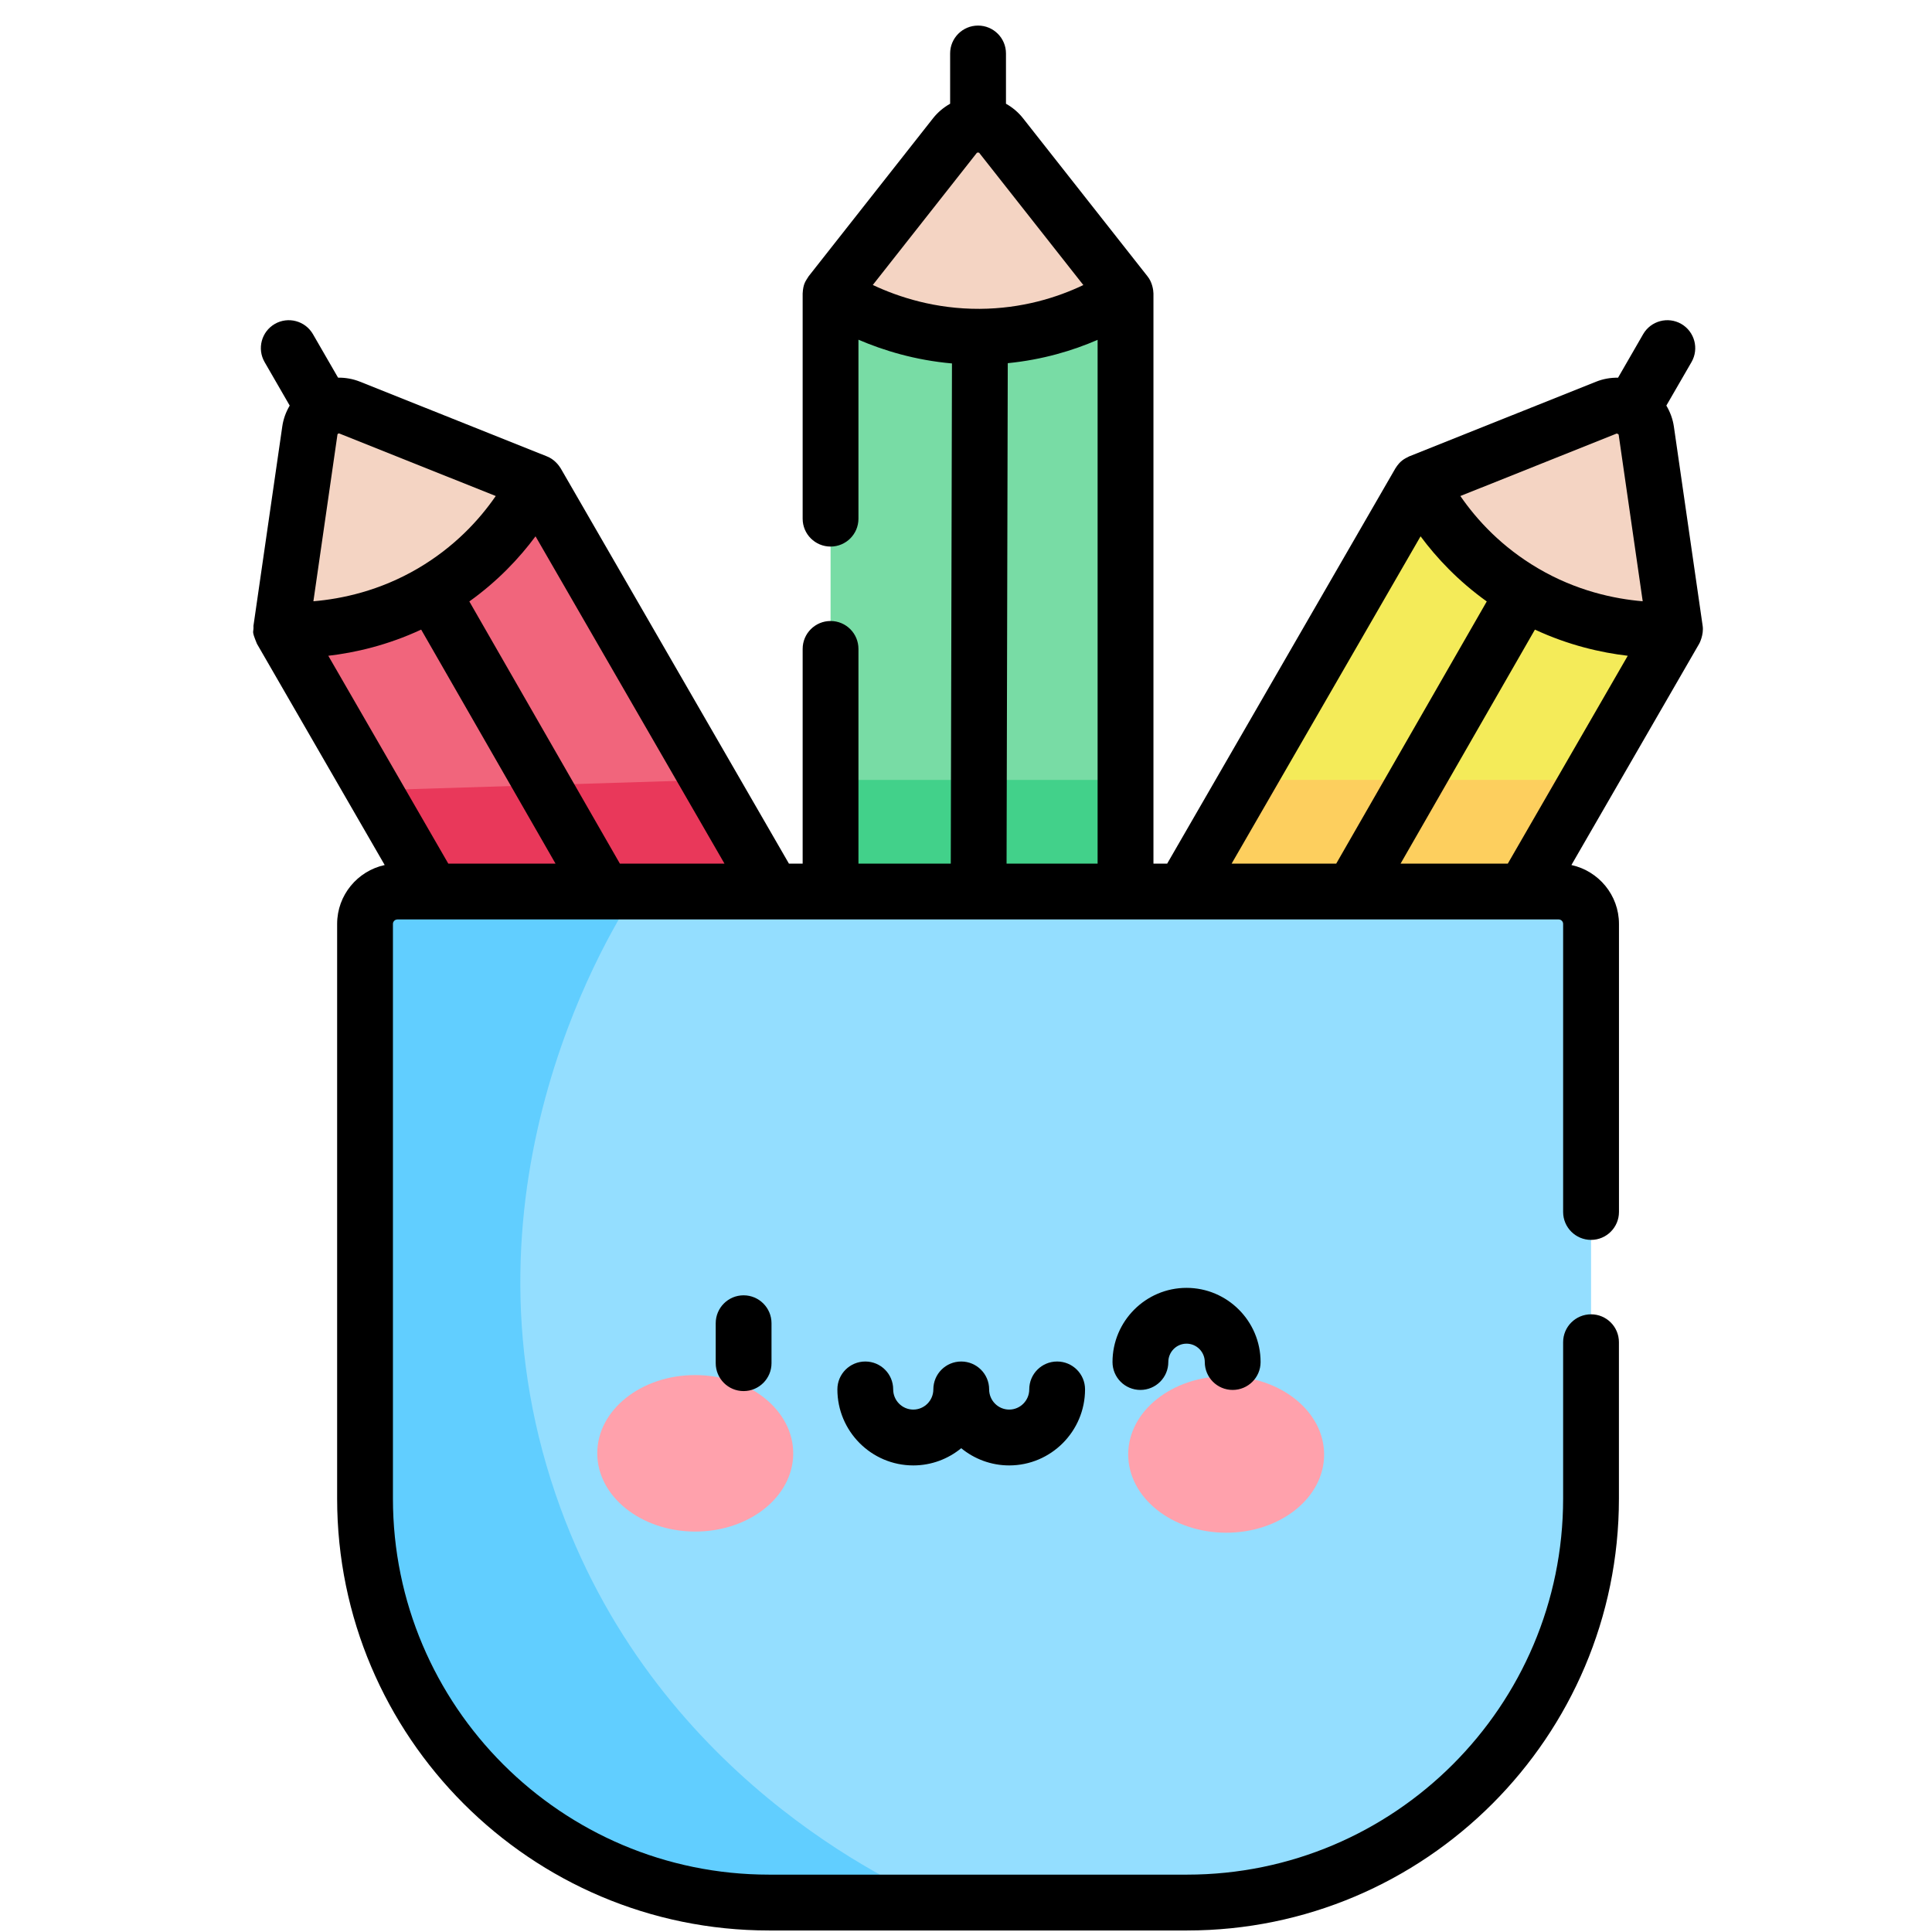 <?xml version="1.0" encoding="UTF-8"?> <svg xmlns="http://www.w3.org/2000/svg" width="42" height="42" viewBox="0 0 42 42" fill="none"> <g clip-path="url(#clip0_206_418)"> <path d="M24.468 24.338H18.056V6.382L20.762 2.945C21.016 2.621 21.508 2.621 21.762 2.945L24.468 6.382V24.338H24.468Z" fill="#78DCA5"></path> <path d="M18.056 16.955H24.468V24.338H18.056V16.955Z" fill="#42D18A"></path> <path d="M21.762 2.945C21.508 2.621 21.016 2.621 20.762 2.945L18.056 6.382C18.499 6.666 19.669 7.332 21.303 7.32C22.888 7.31 24.022 6.667 24.468 6.382L21.762 2.945Z" fill="#F4D4C3"></path> <path d="M20.641 26.035L15.088 29.241L6.11 13.691L6.735 9.362C6.794 8.954 7.22 8.709 7.602 8.861L11.663 10.485L20.641 26.035Z" fill="#F1657C"></path> <path d="M8.125 17.18L15.088 29.241L20.641 26.035L15.399 16.955L8.125 17.18Z" fill="#E9385A"></path> <path d="M9.392 12.88C10.759 12.078 11.42 10.955 11.663 10.485L7.602 8.861C7.22 8.708 6.794 8.954 6.735 9.361L6.11 13.691C6.637 13.715 7.983 13.707 9.392 12.88Z" fill="#F4D4C3"></path> <path d="M21.882 26.035L27.435 29.241L36.413 13.691L35.788 9.361C35.73 8.954 35.304 8.708 34.922 8.861L30.86 10.485L21.882 26.035Z" fill="#F4EB59"></path> <path d="M34.399 17.18C34.27 17.042 34.087 16.955 33.884 16.955H27.125L21.882 26.035L27.435 29.241L34.399 17.18Z" fill="#FDCF5E"></path> <path d="M35.788 9.361C35.73 8.954 35.304 8.708 34.922 8.861L30.86 10.485C31.103 10.955 31.764 12.078 33.132 12.88C34.541 13.707 35.887 13.715 36.413 13.691L35.788 9.361Z" fill="#F4D4C3"></path> <path d="M25.805 41.36H16.718C11.868 41.36 7.936 37.428 7.936 32.578V20.085C7.936 19.697 8.251 19.381 8.64 19.381H33.884C34.273 19.381 34.588 19.697 34.588 20.085V32.578C34.588 37.428 30.656 41.36 25.805 41.36Z" fill="#94DEFF"></path> <path d="M12.082 32.495C9.759 25.707 13.386 20.04 13.824 19.382C12.096 19.382 10.368 19.382 8.64 19.382C8.251 19.382 7.936 19.697 7.936 20.086V32.578C7.936 37.428 11.868 41.36 16.718 41.36H20.358C19.499 40.993 14.173 38.605 12.082 32.495Z" fill="#61CEFF"></path> <path d="M17.244 31.598C17.246 30.659 16.294 29.895 15.117 29.893C13.941 29.89 12.986 30.65 12.984 31.59C12.982 32.529 13.934 33.293 15.111 33.295C16.287 33.297 17.242 32.538 17.244 31.598Z" fill="#FFA1AC"></path> <path d="M28.785 31.623C28.787 30.684 27.835 29.92 26.659 29.918C25.483 29.916 24.528 30.675 24.526 31.615C24.524 32.554 25.476 33.318 26.652 33.32C27.828 33.323 28.784 32.563 28.785 31.623Z" fill="#FFA1AC"></path> <path d="M37.014 13.604L36.389 9.275C36.365 9.11 36.308 8.956 36.225 8.817L36.772 7.871C36.939 7.581 36.84 7.21 36.55 7.042C36.26 6.875 35.889 6.974 35.721 7.264L35.175 8.211C35.014 8.208 34.852 8.236 34.697 8.298L30.635 9.921C30.528 9.976 30.443 10.011 30.335 10.181L25.373 18.775H25.075V6.381C25.074 6.309 25.05 6.134 24.945 6.006L22.239 2.57C22.136 2.439 22.009 2.334 21.869 2.255V1.162C21.869 0.827 21.597 0.556 21.262 0.556C20.927 0.556 20.655 0.827 20.655 1.162V2.255C20.515 2.334 20.388 2.439 20.285 2.569L17.579 6.006C17.513 6.113 17.46 6.166 17.449 6.381V11.276C17.449 11.611 17.721 11.882 18.056 11.882C18.391 11.882 18.662 11.611 18.662 11.276V7.385C19.204 7.618 19.892 7.83 20.695 7.901L20.669 18.775H18.662V14.107C18.662 13.771 18.391 13.5 18.056 13.5C17.721 13.5 17.449 13.771 17.449 14.107V18.775H17.151L12.189 10.181C12.146 10.11 12.045 9.981 11.889 9.921L7.827 8.298C7.672 8.236 7.51 8.208 7.349 8.21L6.803 7.264C6.635 6.974 6.264 6.875 5.974 7.042C5.684 7.21 5.585 7.581 5.752 7.871L6.298 8.817C6.216 8.955 6.159 9.11 6.136 9.274L5.51 13.604C5.519 13.776 5.457 13.68 5.585 13.994L8.363 18.805C7.773 18.933 7.329 19.458 7.329 20.085L7.329 32.578C7.329 37.755 11.541 41.967 16.718 41.967H25.805C30.983 41.967 35.194 37.755 35.194 32.578V29.178C35.194 28.843 34.923 28.572 34.588 28.572C34.253 28.572 33.981 28.843 33.981 29.178V32.578C33.981 37.086 30.314 40.753 25.805 40.753H16.718C12.21 40.753 8.542 37.086 8.542 32.578V20.085C8.542 20.032 8.586 19.988 8.64 19.988H33.884C33.938 19.988 33.981 20.032 33.981 20.085V26.347C33.981 26.682 34.253 26.954 34.588 26.954C34.923 26.954 35.195 26.682 35.195 26.347V20.085C35.195 19.458 34.751 18.933 34.161 18.805L36.939 13.994C36.938 13.999 37.044 13.8 37.014 13.604ZM7.336 9.447C7.336 9.431 7.364 9.418 7.377 9.424L10.777 10.783C10.415 11.308 9.875 11.893 9.085 12.357C8.254 12.844 7.434 13.019 6.813 13.071L7.336 9.447ZM9.746 18.775L7.137 14.256C7.723 14.188 8.425 14.027 9.156 13.687L12.077 18.775L9.746 18.775ZM13.476 18.775L10.203 13.075C10.823 12.631 11.291 12.132 11.642 11.659L15.75 18.775H13.476ZM18.974 6.195L21.239 3.319C21.242 3.316 21.282 3.316 21.285 3.32L23.551 6.197C22.975 6.471 22.215 6.708 21.299 6.714C20.337 6.719 19.538 6.461 18.974 6.195ZM23.861 18.775H21.882L21.908 7.895C22.666 7.82 23.322 7.622 23.861 7.388V18.775ZM29.048 18.775H26.774L30.882 11.659C31.233 12.132 31.701 12.631 32.321 13.075L29.048 18.775ZM32.778 18.775H30.447L33.368 13.687C34.099 14.027 34.801 14.187 35.386 14.256L32.778 18.775ZM33.439 12.357C32.648 11.893 32.109 11.308 31.747 10.783L35.147 9.424C35.152 9.423 35.187 9.442 35.188 9.448L35.711 13.071C35.09 13.019 34.269 12.844 33.439 12.357ZM15.559 28.766V29.634C15.559 29.969 15.83 30.241 16.165 30.241C16.5 30.241 16.772 29.969 16.772 29.634V28.766C16.772 28.431 16.5 28.159 16.165 28.159C15.83 28.159 15.559 28.431 15.559 28.766ZM22.375 30.204C22.375 30.446 22.179 30.643 21.939 30.643C21.698 30.643 21.503 30.446 21.503 30.204C21.503 29.869 21.231 29.598 20.896 29.598C20.561 29.598 20.29 29.869 20.29 30.204C20.29 30.446 20.094 30.643 19.854 30.643C19.613 30.643 19.417 30.446 19.417 30.204C19.417 29.869 19.146 29.598 18.811 29.598C18.476 29.598 18.204 29.869 18.204 30.204C18.204 31.115 18.944 31.857 19.854 31.857C20.249 31.857 20.612 31.716 20.896 31.483C21.18 31.716 21.544 31.857 21.939 31.857C22.848 31.857 23.588 31.115 23.588 30.204C23.588 29.869 23.316 29.598 22.981 29.598C22.646 29.598 22.375 29.869 22.375 30.204ZM24.185 29.61C24.185 29.945 24.456 30.216 24.791 30.216C25.126 30.216 25.398 29.945 25.398 29.61C25.398 29.389 25.576 29.21 25.794 29.21C26.013 29.21 26.191 29.389 26.191 29.61C26.191 29.945 26.462 30.216 26.797 30.216C27.132 30.216 27.404 29.945 27.404 29.61C27.404 28.721 26.682 27.997 25.794 27.997C24.907 27.997 24.185 28.721 24.185 29.61Z" fill="black"></path> </g> <defs> <clipPath id="clip0_206_418"> <rect width="41.411" height="41.411" fill="white" transform="translate(0.555 0.556)"></rect> </clipPath> </defs> </svg> 
